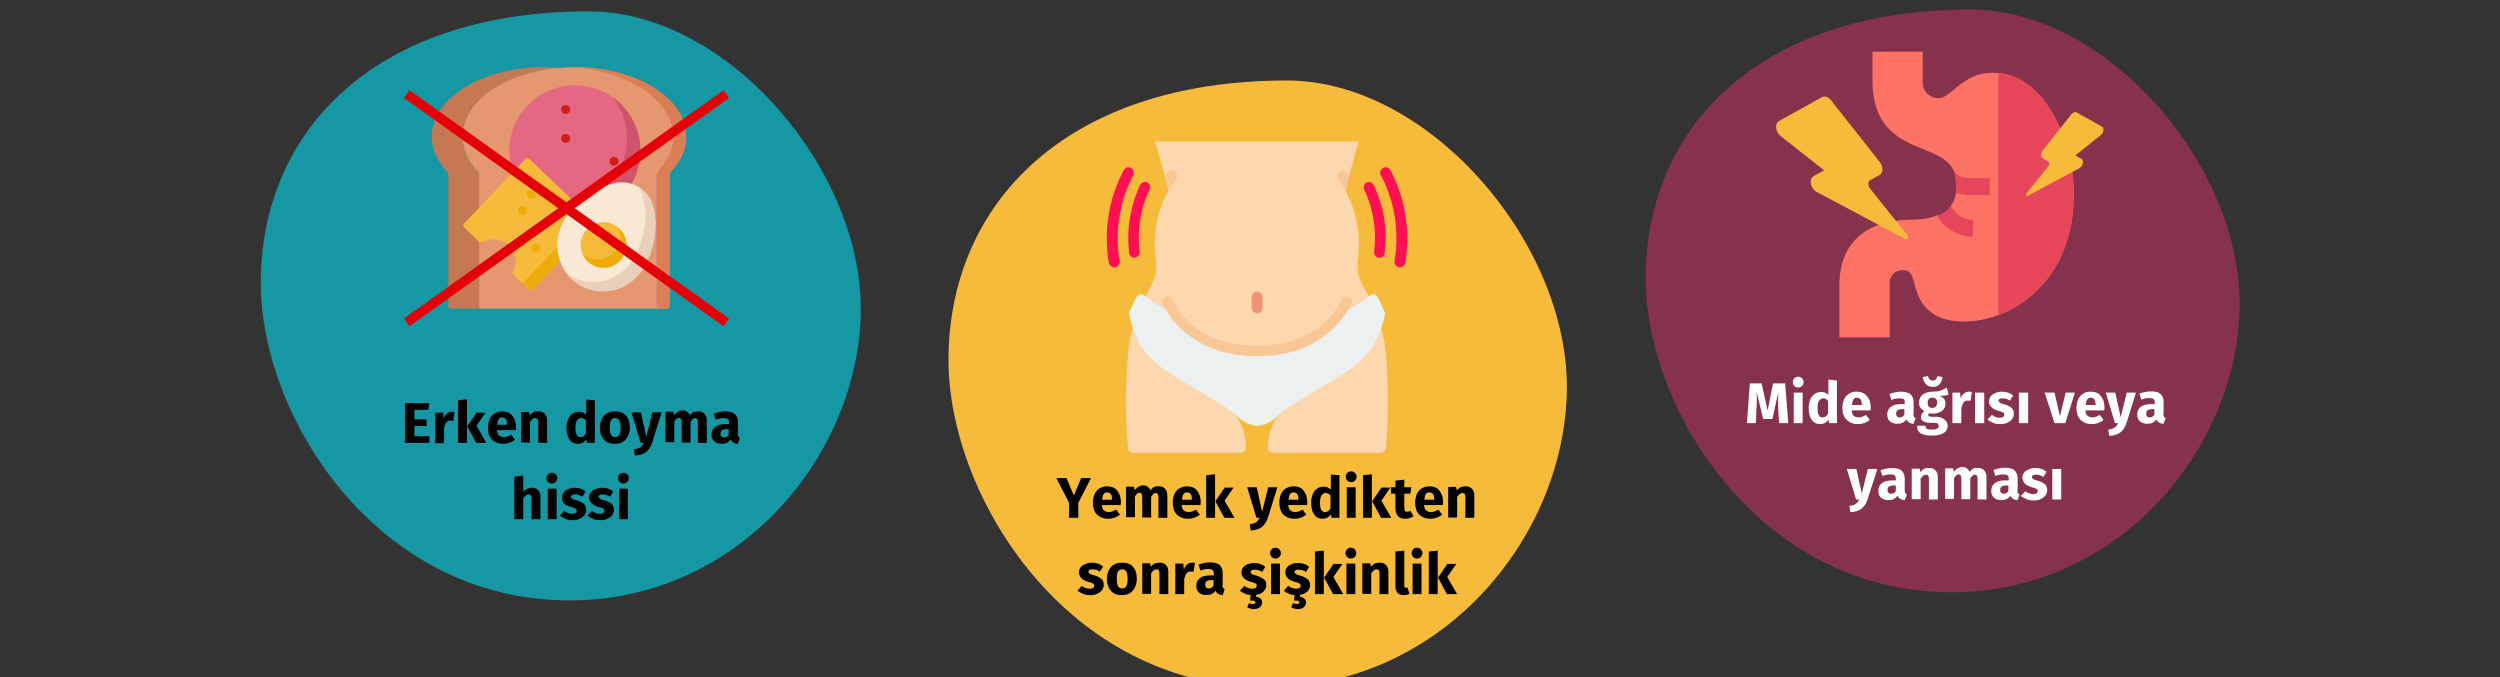 <?xml version="1.0" encoding="UTF-8"?>
<svg xmlns="http://www.w3.org/2000/svg" xmlns:xlink="http://www.w3.org/1999/xlink" version="1.1" id="Ebene_1" x="0px" y="0px" viewBox="0 0 786 213" style="enable-background:new 0 0 786 213;" xml:space="preserve">
<rect x="0" y="0" width="786" height="213" fill="#333333" stroke="none"/>
<style type="text/css">
	.st0{fill:#87324C;}
	.st1{fill:#FF7366;}
	.st2{fill:#E6455A;}
	.st3{fill:#F7BB3C;}
	.st4{fill:#FFFFFF;}
	.st5{fill:#1598A4;}
	.st6{fill:#C57852;}
	.st7{fill:#E59770;}
	.st8{fill:#DB7E56;}
	.st9{fill:#E46881;}
	.st10{fill:#CE536C;}
	.st11{fill:#D31A1A;}
	.st12{fill:#EFAD0A;}
	.st13{fill:#F9E8D4;}
	.st14{fill:#E8D0BA;}
	.st15{fill:none;stroke:#E50008;stroke-width:3;stroke-linecap:square;}
	.st16{fill:#FDD7AD;}
	.st17{fill:#ECF0F1;}
	.st18{fill:#F9C795;}
	.st19{fill:#F09372;}
	.st20{fill:#FF1053;}
</style>
<g transform="translate(435.49, 0)">
	<path id="Oval-Copy-4-2" class="st0" d="M178.1,186.2c52,0,89.1-44,90.5-88.4c1.5-44.5-41-94.8-84.5-94.8   c-66.8,0-102.2,37.3-102.2,84.5C81.9,128.6,117.6,186.2,178.1,186.2z"></path>
	<g id="stomach" transform="translate(40.115, 13.36)">
		<path id="Path_00000164478094763030608780000017153979792478343053_" class="st1" d="M152.6,9.6c-6.1-0.5-9.6,1.6-13.9,5.2    c-2,1.7-3.3,2.7-4.9,2.7c-2.4,0-4.9-1.8-4.9-4.8V2.9h-15.8v9c0,15.2,8.9,18.8,16.1,21.7c4.5,1.8,8.1,3.3,9.6,7.1l4.5,4.5l-3.9,1.9    c-0.2,1.6-0.7,3-1.6,4.1l-0.1,5.2l-4.1-2.1c-2.6,1.1-5.6,1.4-7.8,1.4c0,0,0,0,0,0c-7.8,0-13.8,2-17.8,6c-3.5,3.5-5.3,8.5-5.3,14.4    v16.6h15.8V75.5c0-1.9,1.5-3.9,3.9-3.9c2.6,0,3.1,0.9,4.1,5c0.4,0.5,1.6,13.3,19.6,10.8c2.2-0.3,4.4-0.9,6.6-1.7    c12.4-4.6,23.7-17.2,23.7-37.8C176.3,29.9,166.9,10.7,152.6,9.6z"></path>
		<g id="Group_00000064314864046501275820000003842408216994842541_" transform="translate(51.584, 6.635)">
			<path id="Path_00000101069093795964194340000004801868779706467717_" class="st2" d="M124.8,41.3c0-18-9.5-37.2-23.7-38.4v76.1     C113.4,74.5,124.8,61.9,124.8,41.3z"></path>
			<path id="Path_00000123414202117059857960000003476667327784545943_" class="st2" d="M98.4,41.3V36h-6.8c-1.6,0-3.2-0.7-4.5-1.8     c0.5,1.2,0.7,2.7,0.7,4.5c0,0.7-0.1,1.2-0.2,1.8c1.3,0.5,2.6,0.8,3.9,0.8L98.4,41.3L98.4,41.3z"></path>
			<path id="Path_00000018918438730825268150000016724643176980774319_" class="st2" d="M93,54.5l0.2-5.3c-2.3-0.1-4.4-1.1-5.9-2.8     c-0.5-0.5-0.9-1.1-1.2-1.7c-1.3,1.8-2.5,2.5-4.2,3.2c0.4,0.7,0.9,1.4,1.5,2.1C85.8,52.7,89.3,54.3,93,54.5L93,54.5z"></path>
		</g>
		<path id="Path_00000082348721668583137700000000332327620588458639_" class="st3" d="M123.4,61.8L95.6,47c-2-1-2.6-4.1-1-5    l3.3-1.8L84.2,29.4c-1.6-1.3-1.9-3.9-0.5-4.7l13.5-7.5c0.9-0.5,2-0.1,2.9,1l15.3,19.4c1.1,1.4,1.1,3.4-0.1,4.1l-2.9,1.6    c-0.8,0.4-0.8,1.8,0,2.7L124,60.5C124.6,61.3,124.1,62.2,123.4,61.8z"></path>
		<path id="Path-Copy-4" class="st3" d="M161.9,48.2l16.3-8.7c1.1-0.6,1.5-2.4,0.6-2.9l-1.9-1.1l8-6.4c1-0.8,1.1-2.3,0.3-2.7    l-7.9-4.4c-0.5-0.3-1.2,0-1.7,0.6l-9,11.4c-0.7,0.8-0.6,2,0,2.4l1.7,1c0.5,0.3,0.5,1,0,1.6l-6.8,8.5    C161.2,47.8,161.5,48.4,161.9,48.2z"></path>
	</g>
</g>
<g id="Mide-ağrısı-veya-yan" transform="translate(549.246, 118.24)">
	<path id="M" class="st4" d="M13,14.8h-2.9L9.8,9.9C9.8,8.7,9.8,7.7,9.8,6.8c0-0.7,0-1.4,0.1-2l-1.9,8.7H5.1L3,4.8   c0.1,1,0.1,2,0.1,3c0,0.7,0,1.4-0.1,2.2l-0.2,4.8H0L0.9,2.3h3.7l1.9,8.5l1.7-8.5H12L13,14.8z"></path>
	<path id="i" class="st4" d="M17.5,5.2v9.6h-2.8V5.2H17.5z M16.1,0.2c0.5,0,0.9,0.2,1.2,0.5c0.3,0.3,0.5,0.7,0.5,1.2   s-0.2,0.9-0.5,1.2c-0.3,0.3-0.7,0.5-1.2,0.5c-0.5,0-0.9-0.2-1.2-0.5s-0.5-0.7-0.5-1.2s0.2-0.9,0.5-1.2S15.6,0.2,16.1,0.2z"></path>
	<path id="d" class="st4" d="M28.3,1.4v13.4h-2.5l-0.1-1.1c-0.7,0.9-1.6,1.4-2.7,1.4c-1.2,0-2.1-0.5-2.7-1.4s-0.9-2.2-0.9-3.7   c0-1,0.2-1.8,0.5-2.6c0.3-0.8,0.8-1.4,1.4-1.8c0.6-0.4,1.3-0.6,2-0.6c0.9,0,1.7,0.3,2.3,0.9V1.1L28.3,1.4z M23.8,13   c0.7,0,1.2-0.4,1.7-1.1V7.8c-0.2-0.3-0.5-0.5-0.7-0.6C24.5,7,24.3,7,24,7c-0.5,0-0.9,0.2-1.3,0.7S22.2,9,22.2,10   c0,1.1,0.1,1.9,0.4,2.3C22.9,12.8,23.3,13,23.8,13z"></path>
	<path id="e" class="st4" d="M38.9,9.8c0,0.4,0,0.7-0.1,1h-5.9c0.1,0.8,0.3,1.4,0.7,1.7c0.4,0.3,0.9,0.5,1.5,0.5   c0.4,0,0.8-0.1,1.1-0.2c0.4-0.1,0.8-0.4,1.2-0.6l1.2,1.6c-1.1,0.9-2.4,1.3-3.7,1.3c-1.5,0-2.7-0.5-3.6-1.4C30.4,12.8,30,11.6,30,10   c0-1,0.2-1.8,0.5-2.6s0.9-1.4,1.5-1.8c0.7-0.5,1.5-0.7,2.4-0.7c1.4,0,2.5,0.4,3.2,1.3C38.5,7.1,38.9,8.3,38.9,9.8z M36.1,9   c0-1.5-0.5-2.2-1.5-2.2c-0.5,0-0.9,0.2-1.1,0.5c-0.3,0.4-0.4,1-0.5,1.8h3.2V9z"></path>
	<path id="a" class="st4" d="M52.3,12c0,0.4,0.1,0.6,0.2,0.8c0.1,0.2,0.3,0.3,0.5,0.4L52.4,15c-0.6,0-1.1-0.2-1.4-0.4   s-0.7-0.5-0.9-1c-0.6,1-1.6,1.4-2.9,1.4c-0.9,0-1.7-0.3-2.3-0.8s-0.8-1.3-0.8-2.2c0-1,0.4-1.8,1.2-2.4c0.8-0.6,1.9-0.8,3.3-0.8h1   V8.4c0-0.6-0.1-1-0.4-1.2C49,7.1,48.5,7,47.9,7c-0.3,0-0.7,0-1.1,0.1c-0.4,0.1-0.9,0.2-1.4,0.4l-0.6-1.9c0.6-0.2,1.2-0.4,1.8-0.5   c0.6-0.1,1.2-0.2,1.8-0.2c1.4,0,2.4,0.3,3,0.8c0.6,0.6,1,1.4,1,2.5V12z M48,13c0.6,0,1.2-0.3,1.5-0.9v-1.7h-0.7   c-0.6,0-1.1,0.1-1.4,0.3s-0.5,0.6-0.5,1.1c0,0.4,0.1,0.7,0.3,0.9C47.4,12.9,47.7,13,48,13z"></path>
	<path id="ğ" class="st4" d="M63.4,5.8c-0.6,0.3-1.5,0.4-2.8,0.4c0.6,0.3,1.1,0.6,1.4,1c0.3,0.4,0.4,0.9,0.4,1.5s-0.2,1.2-0.5,1.6   c-0.3,0.5-0.8,0.9-1.4,1.1c-0.6,0.3-1.3,0.4-2.1,0.4c-0.4,0-0.8,0-1.1-0.1c-0.1,0-0.2,0.1-0.2,0.2C57.1,12,57,12.1,57,12.2   c0,0.2,0.1,0.3,0.2,0.4s0.4,0.2,0.8,0.2h1.4c0.7,0,1.4,0.1,1.9,0.4c0.6,0.2,1,0.6,1.3,1s0.5,0.9,0.5,1.4c0,1-0.4,1.8-1.3,2.3   c-0.9,0.6-2.1,0.8-3.7,0.8c-1.2,0-2.1-0.1-2.8-0.4c-0.7-0.2-1.1-0.6-1.4-1c-0.3-0.4-0.4-1-0.4-1.7h2.6c0,0.3,0.1,0.5,0.2,0.7   c0.1,0.2,0.3,0.3,0.6,0.4s0.7,0.1,1.3,0.1c0.8,0,1.3-0.1,1.6-0.3s0.5-0.5,0.5-0.8c0-0.3-0.1-0.5-0.3-0.7c-0.2-0.2-0.6-0.3-1-0.3   h-1.4c-1,0-1.7-0.2-2.2-0.5s-0.7-0.8-0.7-1.4c0-0.3,0.1-0.7,0.3-1c0.2-0.3,0.5-0.6,0.8-0.8c-0.6-0.3-1-0.7-1.3-1.1s-0.4-1-0.4-1.6   c0-1.1,0.4-1.9,1.2-2.5c0.8-0.6,1.8-0.9,3-0.9c1,0,1.8-0.1,2.4-0.3c0.7-0.2,1.4-0.5,2.1-1L63.4,5.8z M58.3,6.8   c-0.4,0-0.8,0.1-1.1,0.4c-0.3,0.3-0.4,0.7-0.4,1.2c0,0.5,0.1,0.9,0.4,1.2c0.3,0.3,0.6,0.4,1.1,0.4c0.5,0,0.8-0.1,1.1-0.4   c0.2-0.3,0.4-0.7,0.4-1.2C59.8,7.3,59.3,6.8,58.3,6.8z M58.4,3.4c-0.9,0-1.6-0.3-2.2-0.9c-0.5-0.6-0.8-1.3-0.9-2.2L56.9,0   c0.2,0.9,0.7,1.4,1.5,1.4c0.8,0,1.3-0.5,1.5-1.4l1.6,0.3c-0.1,0.9-0.4,1.6-0.9,2.2C60.1,3.1,59.4,3.4,58.4,3.4z"></path>
	<path id="r" class="st4" d="M69.7,4.9c0.3,0,0.7,0,1,0.1l-0.4,2.8c-0.4-0.1-0.6-0.1-0.9-0.1c-0.6,0-1,0.2-1.3,0.6   c-0.3,0.4-0.5,1-0.7,1.8v4.7h-2.8V5.2H67l0.2,1.9c0.2-0.7,0.5-1.2,1-1.6C68.7,5.1,69.2,4.9,69.7,4.9z"></path>
	<polygon id="ı" class="st4" points="74.6,5.2 74.6,14.8 71.7,14.8 71.7,5.2  "></polygon>
	<path id="s" class="st4" d="M80.2,4.9c0.7,0,1.3,0.1,1.9,0.3c0.6,0.2,1.1,0.5,1.6,0.9l-1,1.6c-0.8-0.5-1.6-0.7-2.4-0.7   c-0.4,0-0.7,0.1-0.9,0.2s-0.3,0.3-0.3,0.5c0,0.2,0,0.3,0.1,0.4c0.1,0.1,0.3,0.2,0.5,0.4c0.3,0.1,0.7,0.3,1.3,0.4   c1,0.3,1.7,0.7,2.2,1.1c0.5,0.5,0.7,1.1,0.7,1.9c0,0.6-0.2,1.2-0.6,1.7s-0.9,0.8-1.5,1.1s-1.4,0.4-2.2,0.4c-0.8,0-1.6-0.1-2.2-0.4   s-1.3-0.6-1.8-1l1.4-1.5c0.8,0.6,1.6,0.9,2.5,0.9c0.4,0,0.8-0.1,1-0.2c0.2-0.2,0.4-0.4,0.4-0.7c0-0.2,0-0.4-0.1-0.5   s-0.3-0.3-0.6-0.4c-0.3-0.1-0.7-0.3-1.3-0.4c-0.9-0.3-1.7-0.7-2.1-1.2c-0.5-0.5-0.7-1.1-0.7-1.8c0-0.6,0.2-1,0.5-1.5   c0.3-0.4,0.8-0.8,1.4-1C78.7,5,79.4,4.9,80.2,4.9z"></path>
	<polygon id="ı_00000115485917500145621640000007122719727113589669_" class="st4" points="88.4,5.2 88.4,14.8 85.5,14.8 85.5,5.2     "></polygon>
	<polygon id="v" class="st4" points="103.1,5.2 100.1,14.8 96.7,14.8 93.6,5.2 96.7,5.2 98.4,12.6 100.2,5.2  "></polygon>
	<path id="e_00000171686079939961902300000004775284229590097083_" class="st4" d="M112.4,9.8c0,0.4,0,0.7-0.1,1h-5.9   c0.1,0.8,0.3,1.4,0.7,1.7c0.4,0.3,0.9,0.5,1.5,0.5c0.4,0,0.8-0.1,1.1-0.2c0.4-0.1,0.8-0.4,1.2-0.6l1.2,1.6   c-1.1,0.9-2.4,1.3-3.7,1.3c-1.5,0-2.7-0.5-3.6-1.4c-0.8-0.9-1.2-2.1-1.2-3.7c0-1,0.2-1.8,0.5-2.6c0.3-0.8,0.9-1.4,1.5-1.8   c0.7-0.5,1.5-0.7,2.4-0.7c1.4,0,2.5,0.4,3.2,1.3C112,7.1,112.4,8.3,112.4,9.8z M109.6,9c0-1.5-0.5-2.2-1.5-2.2   c-0.5,0-0.9,0.2-1.1,0.5c-0.3,0.4-0.4,1-0.5,1.8h3.2V9z"></path>
	<path id="y" class="st4" d="M119.3,14.8c-0.4,1.2-1,2.2-1.9,2.9c-0.9,0.7-2,1-3.5,1.1l-0.3-2c0.9-0.1,1.6-0.3,2-0.6   c0.4-0.3,0.8-0.8,1.1-1.4h-1l-2.9-9.6h3l1.7,7.7l1.9-7.7h2.9L119.3,14.8z"></path>
	<path id="a_00000176724694292352486780000001697171019914143895_" class="st4" d="M130.9,12c0,0.4,0.1,0.6,0.2,0.8   c0.1,0.2,0.3,0.3,0.5,0.4L131,15c-0.6,0-1.1-0.2-1.4-0.4c-0.4-0.2-0.7-0.5-0.9-1c-0.6,1-1.6,1.4-2.9,1.4c-0.9,0-1.7-0.3-2.3-0.8   c-0.6-0.6-0.8-1.3-0.8-2.2c0-1,0.4-1.8,1.2-2.4c0.8-0.6,1.9-0.8,3.3-0.8h1V8.4c0-0.6-0.1-1-0.4-1.2c-0.2-0.2-0.7-0.3-1.3-0.3   c-0.3,0-0.7,0-1.1,0.1c-0.4,0.1-0.9,0.2-1.4,0.4l-0.6-1.9c0.6-0.2,1.2-0.4,1.8-0.5c0.6-0.1,1.2-0.2,1.8-0.2c1.4,0,2.4,0.3,3,0.8   s1,1.4,1,2.5V12z M126.6,13c0.6,0,1.2-0.3,1.5-0.9v-1.7h-0.7c-0.6,0-1.1,0.1-1.4,0.3s-0.5,0.6-0.5,1.1c0,0.4,0.1,0.7,0.3,0.9   C126,12.9,126.3,13,126.6,13z"></path>
	<path id="y_00000062913058569934692280000017353300082513936513_" class="st4" d="M37.9,38.8c-0.4,1.2-1,2.2-1.9,2.9   c-0.9,0.7-2,1-3.5,1.1l-0.3-2c0.9-0.1,1.6-0.3,2-0.6s0.8-0.8,1.1-1.4h-1l-2.9-9.6h3l1.7,7.7l1.9-7.7H41L37.9,38.8z"></path>
	<path id="a_00000117676688121912186920000007203852342455835823_" class="st4" d="M49.6,36c0,0.4,0.1,0.6,0.2,0.8   c0.1,0.2,0.3,0.3,0.5,0.4L49.6,39c-0.6,0-1.1-0.2-1.4-0.4c-0.4-0.2-0.7-0.5-0.9-1c-0.6,1-1.6,1.4-2.9,1.4c-0.9,0-1.7-0.3-2.3-0.8   c-0.6-0.6-0.8-1.3-0.8-2.2c0-1,0.4-1.8,1.2-2.4c0.8-0.6,1.9-0.8,3.3-0.8h1v-0.4c0-0.6-0.1-1-0.4-1.2c-0.2-0.2-0.7-0.3-1.3-0.3   c-0.3,0-0.7,0-1.1,0.1s-0.9,0.2-1.4,0.4L42,29.6c0.6-0.2,1.2-0.4,1.8-0.5c0.6-0.1,1.2-0.2,1.8-0.2c1.4,0,2.4,0.3,3,0.8   c0.6,0.6,1,1.4,1,2.5V36z M45.3,37c0.6,0,1.2-0.3,1.5-0.9v-1.7h-0.7c-0.6,0-1.1,0.1-1.4,0.3s-0.5,0.6-0.5,1.1   c0,0.4,0.1,0.7,0.3,0.9C44.7,36.9,44.9,37,45.3,37z"></path>
	<path id="n" class="st4" d="M57.4,28.9c0.8,0,1.5,0.3,1.9,0.8c0.5,0.5,0.7,1.2,0.7,2.1v7h-2.8v-6.5c0-0.5-0.1-0.8-0.2-1   c-0.1-0.2-0.4-0.3-0.7-0.3c-0.6,0-1.1,0.4-1.7,1.2v6.5h-2.8v-9.6h2.5l0.2,1.1c0.4-0.5,0.8-0.8,1.3-1.1S56.9,28.9,57.4,28.9z"></path>
	<path id="m" class="st4" d="M72.8,28.9c0.8,0,1.4,0.3,1.8,0.8c0.5,0.5,0.7,1.2,0.7,2.1v7h-2.8v-6.5c0-0.9-0.3-1.3-0.8-1.3   c-0.3,0-0.6,0.1-0.8,0.3c-0.2,0.2-0.5,0.5-0.7,0.9v6.5h-2.8v-6.5c0-0.9-0.3-1.3-0.8-1.3c-0.3,0-0.5,0.1-0.8,0.3   c-0.2,0.2-0.5,0.5-0.7,0.9v6.5h-2.8v-9.6h2.5l0.2,1.1c0.4-0.5,0.8-0.8,1.2-1.1c0.4-0.2,1-0.4,1.5-0.4c0.5,0,1,0.1,1.4,0.4   s0.7,0.6,0.9,1.1c0.4-0.5,0.8-0.9,1.3-1.1S72.2,28.9,72.8,28.9z"></path>
	<path id="a_00000074415454902638386880000011740797277030205341_" class="st4" d="M85,36c0,0.4,0.1,0.6,0.2,0.8   c0.1,0.2,0.3,0.3,0.5,0.4L85.1,39c-0.6,0-1.1-0.2-1.4-0.4s-0.7-0.5-0.9-1c-0.6,1-1.6,1.4-2.9,1.4c-0.9,0-1.7-0.3-2.3-0.8   c-0.6-0.6-0.8-1.3-0.8-2.2c0-1,0.4-1.8,1.2-2.4c0.8-0.6,1.9-0.8,3.3-0.8h1v-0.4c0-0.6-0.1-1-0.4-1.2c-0.2-0.2-0.7-0.3-1.3-0.3   c-0.3,0-0.7,0-1.1,0.1s-0.9,0.2-1.4,0.4l-0.6-1.9c0.6-0.2,1.2-0.4,1.8-0.5c0.6-0.1,1.2-0.2,1.8-0.2c1.4,0,2.4,0.3,3,0.8   c0.6,0.6,1,1.4,1,2.5V36z M80.7,37c0.6,0,1.2-0.3,1.5-0.9v-1.7h-0.7c-0.6,0-1.1,0.1-1.4,0.3s-0.5,0.6-0.5,1.1   c0,0.4,0.1,0.7,0.3,0.9S80.4,37,80.7,37z"></path>
	<path id="s_00000078757806976283231180000015142358432867960206_" class="st4" d="M90.7,28.9c0.7,0,1.3,0.1,1.9,0.3   s1.1,0.5,1.6,0.9l-1,1.6c-0.8-0.5-1.6-0.7-2.4-0.7c-0.4,0-0.7,0.1-0.9,0.2c-0.2,0.1-0.3,0.3-0.3,0.5c0,0.2,0,0.3,0.1,0.4   c0.1,0.1,0.3,0.2,0.5,0.4c0.3,0.1,0.7,0.3,1.3,0.4c1,0.3,1.7,0.7,2.2,1.1c0.5,0.5,0.7,1.1,0.7,1.9c0,0.6-0.2,1.2-0.6,1.7   c-0.4,0.5-0.9,0.8-1.5,1.1s-1.4,0.4-2.2,0.4c-0.8,0-1.6-0.1-2.2-0.4s-1.3-0.6-1.8-1l1.4-1.5c0.8,0.6,1.7,0.9,2.5,0.9   c0.4,0,0.8-0.1,1-0.2c0.2-0.2,0.4-0.4,0.4-0.7c0-0.2,0-0.4-0.1-0.5s-0.3-0.3-0.6-0.4c-0.3-0.1-0.7-0.3-1.3-0.4   c-0.9-0.3-1.7-0.7-2.1-1.2s-0.7-1.1-0.7-1.8c0-0.6,0.2-1,0.5-1.5s0.8-0.8,1.4-1C89.2,29,89.9,28.9,90.7,28.9z"></path>
	<polygon id="ı_00000035501021396550439330000017923434615443481526_" class="st4" points="98.8,29.2 98.8,38.8 96,38.8 96,29.2     "></polygon>
</g>
<g>
	<g transform="translate(223.4, 22.366)">
		<path id="Oval-Copy-4" class="st5" d="M-44.3,166.4c52.5,0,90-44.4,91.5-89.4c1.5-44.9-41.4-95.8-85.4-95.8    c-67.5,0-103.2,37.7-103.2,85.4C-141.5,108.1-105.5,166.4-44.3,166.4z"></path>
		<g id="bread" transform="translate(53.842, 17.567)">
			<path id="Path" class="st6" d="M-101.9-18.6L-101.9-18.6C-118.8-17-131.8-7.9-131.8,3c0,4,1.7,7.8,4.8,11     c0.3,0.3,0.4,0.7,0.4,1.1v42h-8.9c-0.4,0-0.8-0.4-0.8-0.8V15.1c0-0.4-0.2-0.8-0.4-1.1c-3-3.2-4.8-7-4.8-11     c0-12,15.7-21.8,35.2-21.8C-104.9-18.8-103.4-18.8-101.9-18.6z"></path>
			<path id="Path_00000145778367314555500670000006284117760177106829_" class="st7" d="M-61.5,3c0-12-15.7-21.8-35.2-21.8     S-131.8-9.1-131.8,3c0,4,1.7,7.7,4.8,11c0.3,0.3,0.4,0.7,0.4,1.1v42h59.1c0.4,0,0.8-0.4,0.8-0.8V15.1c0-0.4,0.2-0.8,0.4-1.1     C-63.2,10.7-61.5,7-61.5,3z"></path>
			<path id="Path_00000072241462020313255350000012929939204080589725_" class="st8" d="M-61.5,3c0,4-1.7,7.7-4.8,11     c-0.3,0.3-0.4,0.7-0.4,1.1v41.2c0,0.4-0.4,0.8-0.8,0.8h-3.3v-42c0-0.4,0.2-0.8,0.4-1.1c3-3.2,4.8-7,4.8-11     c0-11.6-14.6-21.1-33.1-21.8c0.7,0,1.4,0,2.1,0C-77.2-18.8-61.5-9.1-61.5,3z"></path>
			<circle id="Oval" class="st9" cx="-96.5" cy="7.5" r="20.6"></circle>
			<g id="Group" transform="translate(29.109, 9.365)">
				<path id="Path_00000178192276967505176800000017785052528885428156_" class="st10" d="M-105-1.9c0,11.4-9.2,20.6-20.6,20.6      c-6.4,0-12.1-2.9-15.9-7.5c3.3,2.3,7.3,3.6,11.7,3.6c11.4,0,20.6-9.2,20.6-20.6c0-5-1.8-9.5-4.7-13.1      C-108.6-15.1-105-8.9-105-1.9z"></path>
				<circle id="Oval_00000022529187213955459220000015958264351283582109_" class="st11" cx="-128.5" cy="-5.8" r="1.4"></circle>
				<circle id="Oval_00000057831877346882279350000004912517112428210309_" class="st11" cx="-128.5" cy="-14.9" r="1.4"></circle>
				<circle id="Oval_00000176008308223662792170000015853684220757077160_" class="st11" cx="-113.3" cy="1.4" r="1.4"></circle>
			</g>
			<path id="Path_00000121262504807411824100000010506230564677831051_" class="st3" d="M-90.3,30.6l-19.5,20.5     c-0.3,0.3-0.8,0.3-1.1,0l-4.8-4.6c-0.3-0.2-0.3-0.6-0.2-1c0.5-1,0.8-2.1,0.8-3.3c-0.1-3.8-3.2-6.9-7-6.9c-1.3,0-2.4,0.4-3.5,0.9     c-0.3,0.2-0.7,0.1-1-0.1l-4.8-4.6c-0.3-0.3-0.3-0.8,0-1.1L-112,10c0.3-0.3,0.8-0.3,1.1,0l20.5,19.5C-90,29.7-90,30.3-90.3,30.6z"></path>
			<g id="Group_00000173138740768919229780000014130265543062205312_" transform="translate(27.084, 38.48)">
				<path id="Path_00000008836892673528627150000018163108549343387790_" class="st12" d="M-117.3-7.9l-19.5,20.5      c-0.3,0.3-0.8,0.3-1.1,0l-2.1-2l20.4-21.5c0.1-0.1,0.1-0.2,0.2-0.3l2.2,2.1C-117.1-8.7-117-8.2-117.3-7.9z"></path>
				<circle id="Oval_00000111172014834500030220000006079418889835794831_" class="st12" cx="-137.3" cy="-17.4" r="1.4"></circle>
				<circle id="Oval_00000038376690197556676890000005604742372772504480_" class="st12" cx="-135.9" cy="-0.4" r="1.4"></circle>
				<circle id="Oval_00000085956027393407616800000001340759168363486126_" class="st12" cx="-140.1" cy="-12.3" r="1.4"></circle>
			</g>
			<path id="Path_00000049188116972299595500000014246695276596246950_" class="st13" d="M-73.5,41.6c2.9-7.1,2.7-12.8,1.5-16.8     c-1.4-5.1-6.6-8.3-11.8-7.2c-4.1,0.9-9.3,3.3-14.2,9.1c0,0-7.4,7.9-2.2,17.6c2.4,4.4,7,7.2,12,7.3     C-77.1,51.8-73.5,41.6-73.5,41.6z"></path>
			<path id="Path_00000139269807755673309580000008702362448498439556_" class="st14" d="M-73.5,41.6c0,0-3.6,10.2-14.6,10.1     c-4.2-0.1-8.2-2.1-10.7-5.4c2.2,1.5,4.8,2.4,7.6,2.4c11,0.2,14.6-10.1,14.6-10.1c2.9-7.1,2.7-12.8,1.5-16.8     c-0.3-1.1-0.8-2.1-1.4-3c2.2,1.3,3.8,3.4,4.6,6C-70.8,28.8-70.5,34.5-73.5,41.6z"></path>
			<circle id="Oval_00000083777911913858996330000008272657678607750810_" class="st3" cx="-87.5" cy="37.1" r="7.2"></circle>
			<path id="Path_00000127040793390152840510000014794324391431848581_" class="st12" d="M-81.4,40.8c-2,3.4-6.4,4.4-9.8,2.4     c-1.3-0.8-2.3-2-2.9-3.3c0.3,0.3,0.6,0.5,1,0.7c3.4,2,7.8,1,9.8-2.4c1.2-2.1,1.3-4.5,0.5-6.5C-80.2,33.9-79.5,37.7-81.4,40.8z"></path>
		</g>
		<line id="Line-2" class="st15" x1="-94.3" y1="8.1" x2="3.7" y2="78.1"></line>
		<line id="Line-2-Copy" class="st15" x1="3.7" y1="8.1" x2="-94.3" y2="78.1"></line>
	</g>
	<g id="Erken-doyma-hissi" transform="translate(350.71, 147.338)">
		<polygon id="E" points="-215.7,-20.6 -216.1,-18.5 -220.4,-18.5 -220.4,-15.5 -216.6,-15.5 -216.6,-13.4 -220.4,-13.4     -220.4,-10.2 -215.7,-10.2 -215.7,-8.1 -223.4,-8.1 -223.4,-20.6   "></polygon>
		<path id="r_00000014616878724959433100000010199588391673047973_" d="M-208.8-17.9c0.3,0,0.7,0,1,0.1l-0.4,2.8    c-0.4-0.1-0.6-0.1-0.9-0.1c-0.6,0-1,0.2-1.3,0.6c-0.3,0.4-0.5,1-0.7,1.8v4.7h-2.8v-9.6h2.5l0.2,1.9c0.2-0.7,0.5-1.2,1-1.6    C-209.8-17.7-209.4-17.9-208.8-17.9z"></path>
		<path id="k" d="M-203.9-21.8v13.7h-2.8v-13.4L-203.9-21.8z M-198-17.7l-2.9,4.2l3.1,5.4h-3.2l-2.8-5.2l2.9-4.3H-198z"></path>
		<path id="e_00000048493301788828072020000014020831656332676225_" d="M-188.5-13.1c0,0.4,0,0.7-0.1,1h-5.9    c0.1,0.8,0.3,1.4,0.7,1.7c0.4,0.3,0.9,0.5,1.5,0.5c0.4,0,0.8-0.1,1.1-0.2c0.4-0.1,0.8-0.4,1.2-0.6l1.2,1.6    c-1.1,0.9-2.4,1.3-3.7,1.3c-1.5,0-2.7-0.5-3.6-1.4c-0.8-0.9-1.2-2.1-1.2-3.7c0-1,0.2-1.8,0.5-2.6c0.3-0.8,0.9-1.4,1.5-1.8    c0.7-0.4,1.5-0.7,2.4-0.7c1.4,0,2.5,0.4,3.2,1.3C-188.9-15.8-188.5-14.6-188.5-13.1z M-191.3-13.9c0-1.5-0.5-2.2-1.5-2.2    c-0.5,0-0.9,0.2-1.1,0.5c-0.3,0.4-0.4,1-0.5,1.8h3.2V-13.9z"></path>
		<path id="n_00000013883733239713694680000009196540431872350855_" d="M-181.3-18c0.8,0,1.5,0.3,1.9,0.8s0.7,1.2,0.7,2.1v7h-2.8    v-6.5c0-0.5-0.1-0.8-0.2-1s-0.4-0.3-0.7-0.3c-0.6,0-1.1,0.4-1.7,1.2v6.5h-2.8v-9.6h2.5l0.2,1.1c0.4-0.5,0.8-0.8,1.3-1.1    S-181.9-18-181.3-18z"></path>
		<path id="d_00000173840836142200878870000000690452076144322743_" d="M-163.7-21.5v13.4h-2.5l-0.1-1.1c-0.7,0.9-1.6,1.4-2.7,1.4    c-1.2,0-2.1-0.5-2.7-1.4c-0.6-0.9-0.9-2.2-0.9-3.7c0-1,0.2-1.8,0.5-2.6s0.8-1.4,1.4-1.8c0.6-0.4,1.3-0.6,2-0.6    c0.9,0,1.7,0.3,2.3,0.9v-4.7L-163.7-21.5z M-168.2-9.9c0.7,0,1.2-0.4,1.7-1.1v-4.1c-0.2-0.3-0.5-0.5-0.7-0.6    c-0.2-0.1-0.5-0.2-0.8-0.2c-0.5,0-0.9,0.2-1.3,0.7c-0.3,0.5-0.5,1.2-0.5,2.3c0,1.1,0.1,1.9,0.4,2.3    C-169.1-10.1-168.7-9.9-168.2-9.9z"></path>
		<path id="o" d="M-157.3-18c1.5,0,2.6,0.4,3.4,1.3c0.8,0.9,1.2,2.1,1.2,3.8c0,1-0.2,1.9-0.6,2.7c-0.4,0.8-0.9,1.4-1.6,1.8    s-1.5,0.6-2.5,0.6c-1.5,0-2.6-0.4-3.4-1.3s-1.3-2.1-1.3-3.8c0-1,0.2-1.9,0.6-2.7c0.4-0.8,0.9-1.4,1.6-1.8    C-159.1-17.8-158.3-18-157.3-18z M-157.3-15.9c-0.6,0-1,0.2-1.3,0.7c-0.3,0.5-0.4,1.2-0.4,2.3c0,1,0.1,1.8,0.4,2.3    c0.3,0.5,0.7,0.7,1.3,0.7c0.6,0,1-0.2,1.3-0.7c0.3-0.5,0.4-1.2,0.4-2.3c0-1-0.1-1.8-0.4-2.3C-156.3-15.6-156.7-15.9-157.3-15.9z"></path>
		<path id="y_00000057107697077178639920000007896344592051485572_" d="M-145.7-8.1c-0.4,1.2-1,2.2-1.9,2.9c-0.9,0.7-2,1-3.5,1.1    l-0.3-2c0.9-0.1,1.6-0.3,2-0.6c0.4-0.3,0.8-0.8,1.1-1.4h-1l-2.9-9.6h3l1.7,7.7l1.9-7.7h2.9L-145.7-8.1z"></path>
		<path id="m_00000132046114272926330410000018191259345433560753_" d="M-131-18c0.8,0,1.4,0.3,1.8,0.8c0.5,0.5,0.7,1.2,0.7,2.1v7    h-2.8v-6.5c0-0.9-0.3-1.3-0.8-1.3c-0.3,0-0.6,0.1-0.8,0.3c-0.2,0.2-0.4,0.5-0.7,0.9v6.5h-2.8v-6.5c0-0.9-0.3-1.3-0.8-1.3    c-0.3,0-0.5,0.1-0.8,0.3s-0.5,0.5-0.7,0.9v6.5h-2.8v-9.6h2.5l0.2,1.1c0.4-0.5,0.8-0.8,1.2-1.1s1-0.4,1.5-0.4c0.5,0,1,0.1,1.4,0.4    s0.7,0.6,0.9,1.1c0.4-0.5,0.8-0.9,1.3-1.1C-132.2-17.8-131.6-18-131-18z"></path>
		<path id="a_00000173851043463430004820000005170431135670679470_" d="M-118.8-10.9c0,0.4,0.1,0.6,0.2,0.8s0.3,0.3,0.5,0.4    l-0.6,1.9c-0.6,0-1.1-0.2-1.4-0.4s-0.7-0.5-0.9-1c-0.6,1-1.6,1.4-2.9,1.4c-0.9,0-1.7-0.3-2.3-0.8c-0.6-0.6-0.8-1.3-0.8-2.2    c0-1,0.4-1.8,1.2-2.4c0.8-0.6,1.9-0.8,3.3-0.8h1v-0.4c0-0.6-0.1-1-0.4-1.2c-0.2-0.2-0.7-0.3-1.3-0.3c-0.3,0-0.7,0-1.1,0.1    s-0.9,0.2-1.4,0.4l-0.6-1.9c0.6-0.2,1.2-0.4,1.8-0.5c0.6-0.1,1.2-0.2,1.8-0.2c1.4,0,2.4,0.3,3,0.8c0.6,0.6,1,1.4,1,2.5V-10.9z     M-123.1-9.8c0.6,0,1.2-0.3,1.5-0.9v-1.7h-0.7c-0.6,0-1.1,0.1-1.4,0.3c-0.3,0.2-0.5,0.6-0.5,1.1c0,0.4,0.1,0.7,0.3,0.9    C-123.7-9.9-123.5-9.8-123.1-9.8z"></path>
		<path id="h" d="M-183.4,6c0.8,0,1.5,0.3,1.9,0.8c0.5,0.5,0.7,1.2,0.7,2.1v7h-2.8V9.4c0-0.5-0.1-0.8-0.2-1    c-0.2-0.2-0.4-0.3-0.7-0.3c-0.6,0-1.1,0.4-1.7,1.2v6.6h-2.8V2.5l2.8-0.3v5.1c0.4-0.4,0.8-0.8,1.3-1S-183.9,6-183.4,6z"></path>
		<path id="i_00000064314042050380299260000011056203629137106060_" d="M-175.7,6.3v9.6h-2.8V6.3H-175.7z M-177.2,1.3    c0.5,0,0.9,0.2,1.2,0.5c0.3,0.3,0.5,0.7,0.5,1.2s-0.2,0.9-0.5,1.2c-0.3,0.3-0.7,0.5-1.2,0.5s-0.9-0.2-1.2-0.5    c-0.3-0.3-0.5-0.7-0.5-1.2s0.2-0.9,0.5-1.2C-178.1,1.5-177.7,1.3-177.2,1.3z"></path>
		<path id="s_00000150799554665403978320000010979127230639770241_" d="M-170.1,6c0.7,0,1.3,0.1,1.9,0.3c0.6,0.2,1.1,0.5,1.6,0.9    l-1,1.6c-0.8-0.5-1.6-0.7-2.4-0.7c-0.4,0-0.7,0.1-0.9,0.2s-0.3,0.3-0.3,0.5c0,0.2,0,0.3,0.1,0.4s0.3,0.2,0.5,0.4    c0.3,0.1,0.7,0.3,1.3,0.4c1,0.3,1.7,0.7,2.2,1.1c0.5,0.5,0.7,1.1,0.7,1.9c0,0.6-0.2,1.2-0.6,1.7c-0.4,0.5-0.9,0.8-1.5,1.1    c-0.6,0.3-1.4,0.4-2.2,0.4c-0.8,0-1.6-0.1-2.2-0.4c-0.7-0.3-1.3-0.6-1.8-1l1.4-1.5c0.8,0.6,1.6,0.9,2.5,0.9c0.4,0,0.8-0.1,1-0.2    c0.2-0.2,0.4-0.4,0.4-0.7c0-0.2,0-0.4-0.1-0.5c-0.1-0.1-0.3-0.3-0.6-0.4s-0.7-0.3-1.3-0.4c-0.9-0.3-1.7-0.7-2.1-1.2    S-174,9.7-174,9c0-0.6,0.2-1,0.5-1.5c0.3-0.4,0.8-0.8,1.4-1C-171.6,6.2-170.9,6-170.1,6z"></path>
		<path id="s_00000156565500631860347200000010080083018595777968_" d="M-161.4,6c0.7,0,1.3,0.1,1.9,0.3c0.6,0.2,1.1,0.5,1.6,0.9    l-1,1.6c-0.8-0.5-1.6-0.7-2.4-0.7c-0.4,0-0.7,0.1-0.9,0.2s-0.3,0.3-0.3,0.5c0,0.2,0,0.3,0.1,0.4s0.3,0.2,0.5,0.4    c0.3,0.1,0.7,0.3,1.3,0.4c1,0.3,1.7,0.7,2.2,1.1c0.5,0.5,0.7,1.1,0.7,1.9c0,0.6-0.2,1.2-0.6,1.7c-0.4,0.5-0.9,0.8-1.5,1.1    c-0.6,0.3-1.4,0.4-2.2,0.4c-0.8,0-1.6-0.1-2.2-0.4c-0.7-0.3-1.3-0.6-1.8-1l1.4-1.5c0.8,0.6,1.6,0.9,2.5,0.9c0.4,0,0.8-0.1,1-0.2    c0.2-0.2,0.4-0.4,0.4-0.7c0-0.2,0-0.4-0.1-0.5c-0.1-0.1-0.3-0.3-0.6-0.4s-0.7-0.3-1.3-0.4c-0.9-0.3-1.7-0.7-2.1-1.2    s-0.7-1.1-0.7-1.8c0-0.6,0.2-1,0.5-1.5c0.3-0.4,0.8-0.8,1.4-1C-162.9,6.2-162.2,6-161.4,6z"></path>
		<path id="i_00000137832879709558221280000015598236044086060204_" d="M-153.3,6.3v9.6h-2.8V6.3H-153.3z M-154.7,1.3    c0.5,0,0.9,0.2,1.2,0.5c0.3,0.3,0.5,0.7,0.5,1.2s-0.2,0.9-0.5,1.2c-0.3,0.3-0.7,0.5-1.2,0.5s-0.9-0.2-1.2-0.5    c-0.3-0.3-0.5-0.7-0.5-1.2s0.2-0.9,0.5-1.2C-155.6,1.5-155.2,1.3-154.7,1.3z"></path>
	</g>
</g>
<g>
	<g transform="translate(0, 0.608)">
		<path id="Oval-Copy-4-3" class="st3" d="M398.4,215.5c54.1,0,92.7-45.8,94.2-92.1s-42.7-98.7-88-98.7c-69.5,0-106.4,38.8-106.4,88    C298.3,155.5,335.4,215.5,398.4,215.5z"></path>
		<g id="stomach6" transform="translate(49.727, 19.19)">
			<path id="Shape" class="st16" d="M382.2,76.3c0,0-12,20.2-36.7,20.3C320.9,96.7,308.4,77,308.4,77c1.3-2.4,2.8-5,4.1-7.7     c1.2-2.4,1.6-5,1.2-7.6c-1.1-7.4,0.3-14.9,3.9-21.5c0,0,0,0,0,0c-0.3-1.5-0.7-3-1.1-4.5c-1.4-5.5-3-10.8-3.1-11h64.1     c-0.1,0.2-1.7,5.5-3.1,11c-0.4,1.5-0.8,3.1-1.1,4.5v0c3.6,6.6,4.9,14.1,3.9,21.5c-0.4,2.6,0,5.3,1.2,7.6     C379.7,71.8,381,74.1,382.2,76.3z"></path>
			<path id="Shape_00000003072299718359495100000005744475966890818701_" class="st16" d="M334.7,105.6c6.1,6.9,7.2,10.4,7.3,15.3     c0,0.5-0.1,0.9-0.5,1.2c-0.3,0.3-0.8,0.5-1.2,0.5h-33.7c-0.9,0-1.6-0.7-1.7-1.6c-0.9-10.2-0.8-20.4,0.1-30.6     c0.3-3.3,1.1-6.5,2.2-9.7L334.7,105.6z"></path>
			<path id="Shape_00000160182940106166851960000002207826319247478460_" class="st16" d="M383.1,79.2c1.5,3.6,2.4,7.4,2.8,11.2     c0.9,10.2,1,20.4,0.1,30.6c-0.1,0.9-0.8,1.6-1.7,1.6h-33.7c-0.5,0-0.9-0.2-1.2-0.5c-0.3-0.3-0.5-0.8-0.5-1.2     c0.2-4.7,1.2-8.1,6.7-14.6L383.1,79.2z"></path>
			<path id="Shape_00000141436306425698037920000016199351709328946048_" class="st17" d="M320,79.2c-3.5-1.7-6.9-3.7-10-6.1     c-0.4-0.3-0.9-0.4-1.4-0.3c-0.5,0.1-0.9,0.4-1.1,0.9c-2.2,4.7-2.4,4.7-2.2,5.5c0.3,1.4,0.7,2.8,1.2,4.2c2,5.2,3.4,8.1,8.7,12.1     c6.7,5.1,20.2,11.8,23.6,15.2c1.8,1.9,4.2,3.1,6.7,3.4c2.6-0.2,5-1.4,6.7-3.4c3.4-3.4,16.9-10.1,23.6-15.2     c5.3-4,6.7-6.9,8.7-12.1c0.5-1.4,0.9-2.8,1.2-4.2c0.1-0.8,0-0.8-2.2-5.5c-0.2-0.4-0.6-0.8-1.1-0.9c-0.5-0.1-1,0-1.4,0.3     c-3.1,2.4-6.5,4.4-10,6.1H320z"></path>
			<path id="Shape_00000136371262597292706070000016692057343956629916_" class="st16" d="M373.6,75c-1.9,4.1-8.9,15.5-28.1,15.5     S319.3,79.1,317.4,75H373.6z"></path>
			<path id="Shape_00000129924458037692865420000017936986686845956277_" class="st18" d="M320,36.7c-0.9,1.1-1.7,2.2-2.3,3.4     c-0.1,0.3,0,0.1-1.2-4.5c0.6-0.8,0.9-1.2,1-1.3c0.6-0.7,1.7-0.7,2.4-0.1C320.6,35,320.6,36,320,36.7z"></path>
			<path id="Shape_00000042017804645091040230000014715543042780516787_" class="st18" d="M374.5,35.7c-0.4,1.5-0.8,3.1-1.1,4.5     c-0.7-1.2-1.5-2.4-2.3-3.5c-0.6-0.7-0.5-1.7,0.2-2.3c0.7-0.6,1.7-0.6,2.3,0C373.9,34.9,374.2,35.3,374.5,35.7L374.5,35.7z"></path>
			<path id="Shape_00000000212455835338746630000000423164505744038325_" class="st19" d="M345.5,78.7c-0.9,0-1.7-0.8-1.7-1.7v-3.4     c0-0.9,0.8-1.7,1.7-1.7s1.7,0.8,1.7,1.7V77C347.2,77.9,346.4,78.7,345.5,78.7z"></path>
			<g id="Group_00000170272272732885402860000004977367817498166149_" transform="translate(0, 8.065)">
				<path id="Shape_00000085238802843141352680000001843984526259847838_" class="st20" d="M384,53.2c-0.1,0-0.1,0-0.2,0      c-0.9-0.1-1.6-1-1.5-1.9c0.8-6.7-0.2-13.5-3.1-19.5c-0.3-0.5-0.2-1.2,0.1-1.7s0.9-0.8,1.5-0.7c0.6,0,1.1,0.4,1.4,1      c3.2,6.7,4.4,14.1,3.4,21.4C385.6,52.6,384.9,53.2,384,53.2L384,53.2z"></path>
				<path id="Shape_00000015349771649722312440000011617579557109552816_" class="st20" d="M307,53.2c-0.9,0-1.6-0.6-1.7-1.5      c-0.9-7.3,0.3-14.7,3.4-21.4c0.3-0.5,0.8-0.9,1.4-1c0.6,0,1.2,0.2,1.5,0.7s0.4,1.1,0.1,1.7c-2.9,6.1-4,12.9-3.1,19.5      c0.1,0.9-0.5,1.8-1.5,1.9C307.1,53.2,307.1,53.2,307,53.2L307,53.2z"></path>
				<path id="Shape_00000170978288732792183870000003280968647132563344_" class="st20" d="M390.4,56.2c-0.1,0-0.2,0-0.3,0      c-0.9-0.2-1.5-1-1.4-2c1.6-9.2,0.1-18.7-4.3-27c-0.3-0.5-0.3-1.2,0.1-1.7c0.3-0.5,0.9-0.8,1.5-0.8c0.6,0,1.1,0.4,1.4,0.9      c4.7,8.9,6.4,19.2,4.7,29.2C391.9,55.6,391.2,56.2,390.4,56.2L390.4,56.2z"></path>
				<path id="Shape_00000029747281714784849160000015476058564565871529_" class="st20" d="M300.6,56.2c-0.8,0-1.5-0.6-1.7-1.4      c-1.7-10-0.1-20.2,4.7-29.2c0.3-0.5,0.8-0.9,1.4-0.9c0.6,0,1.2,0.3,1.5,0.8c0.3,0.5,0.3,1.2,0.1,1.7c-4.4,8.3-5.9,17.8-4.3,27      c0.2,0.9-0.5,1.8-1.4,2C300.8,56.2,300.7,56.2,300.6,56.2z"></path>
			</g>
			<path id="Shape_00000013883653720055335830000006152734232385465996_" class="st18" d="M345.5,92.2c-20.4,0-27.8-12.6-29.6-16.4     c-0.4-0.8,0-1.8,0.8-2.2c0.8-0.4,1.8,0,2.2,0.8c2,4.4,8.7,14.5,26.6,14.5s24.5-10.1,26.6-14.5c0.4-0.8,1.4-1.2,2.2-0.8     c0.8,0.4,1.2,1.4,0.8,2.2C373.3,79.6,365.9,92.2,345.5,92.2z"></path>
		</g>
	</g>
	<g id="Yemek-yedikten-sonra" transform="translate(115.715, 126.402)">
		<polygon id="Y" points="227.3,23.9 223.3,31.7 223.3,36.4 220.4,36.4 220.4,31.7 216.4,23.9 219.6,23.9 221.9,29.4 224.2,23.9       "></polygon>
		<path id="e_00000114757456397022154660000007526063340393358222_" d="M236.7,31.4c0,0.4,0,0.7-0.1,1h-5.9c0.1,0.8,0.3,1.4,0.7,1.7    c0.4,0.3,0.9,0.5,1.5,0.5c0.4,0,0.8-0.1,1.1-0.2s0.8-0.4,1.2-0.6l1.2,1.6c-1.1,0.9-2.4,1.3-3.7,1.3c-1.5,0-2.7-0.5-3.6-1.4    c-0.8-0.9-1.2-2.1-1.2-3.7c0-1,0.2-1.8,0.5-2.6c0.3-0.8,0.9-1.4,1.5-1.8c0.7-0.4,1.5-0.7,2.4-0.7c1.4,0,2.5,0.4,3.2,1.3    S236.7,29.9,236.7,31.4z M233.9,30.6c0-1.5-0.5-2.2-1.5-2.2c-0.5,0-0.9,0.2-1.1,0.5c-0.3,0.4-0.4,1-0.5,1.8h3.2V30.6z"></path>
		<path id="m_00000037660301365909872880000005230534250546084496_" d="M248.8,26.5c0.8,0,1.4,0.3,1.8,0.8c0.5,0.5,0.7,1.2,0.7,2.1    v7h-2.8v-6.5c0-0.9-0.3-1.3-0.8-1.3c-0.3,0-0.6,0.1-0.8,0.3s-0.4,0.5-0.7,0.9v6.5h-2.8v-6.5c0-0.9-0.3-1.3-0.8-1.3    c-0.3,0-0.5,0.1-0.8,0.3c-0.2,0.2-0.5,0.5-0.7,0.9v6.5h-2.8v-9.6h2.5l0.2,1.1c0.4-0.5,0.8-0.8,1.2-1.1c0.4-0.2,1-0.4,1.5-0.4    c0.5,0,1,0.1,1.4,0.4s0.7,0.6,0.9,1.1c0.4-0.5,0.8-0.9,1.3-1.1S248.2,26.5,248.8,26.5z"></path>
		<path id="e_00000056401945246808228170000012218345746474730137_" d="M261.8,31.4c0,0.4,0,0.7-0.1,1h-5.9c0.1,0.8,0.3,1.4,0.7,1.7    c0.4,0.3,0.9,0.5,1.5,0.5c0.4,0,0.8-0.1,1.1-0.2c0.4-0.1,0.8-0.4,1.2-0.6l1.2,1.6c-1.1,0.9-2.4,1.3-3.7,1.3    c-1.5,0-2.7-0.5-3.6-1.4c-0.8-0.9-1.2-2.1-1.2-3.7c0-1,0.2-1.8,0.5-2.6c0.3-0.8,0.9-1.4,1.5-1.8c0.7-0.4,1.5-0.7,2.4-0.7    c1.4,0,2.5,0.4,3.2,1.3S261.8,29.9,261.8,31.4z M259,30.6c0-1.5-0.5-2.2-1.5-2.2c-0.5,0-0.9,0.2-1.1,0.5c-0.3,0.4-0.4,1-0.5,1.8    h3.2V30.6z"></path>
		<path id="k_00000020387289737177049470000009817663489383548039_" d="M266.3,22.7v13.7h-2.8V23L266.3,22.7z M272.2,26.8l-2.9,4.2    l3.1,5.4h-3.2l-2.8-5.2l2.9-4.3H272.2z"></path>
		<path id="y_00000050655249580111189440000016175806503622277036_" d="M282.9,36.4c-0.4,1.2-1,2.2-1.9,2.9s-2,1-3.5,1.1l-0.3-2    c0.9-0.1,1.6-0.3,2-0.6c0.4-0.3,0.8-0.8,1.1-1.4h-1l-2.9-9.6h3l1.7,7.7l1.9-7.7h2.9L282.9,36.4z"></path>
		<path id="e_00000121989575366724236980000012602949930293818529_" d="M295.3,31.4c0,0.4,0,0.7-0.1,1h-5.9c0.1,0.8,0.3,1.4,0.7,1.7    c0.4,0.3,0.9,0.5,1.5,0.5c0.4,0,0.8-0.1,1.1-0.2c0.4-0.1,0.8-0.4,1.2-0.6l1.2,1.6c-1.1,0.9-2.4,1.3-3.7,1.3    c-1.5,0-2.7-0.5-3.6-1.4c-0.8-0.9-1.2-2.1-1.2-3.7c0-1,0.2-1.8,0.5-2.6s0.9-1.4,1.5-1.8c0.7-0.4,1.5-0.7,2.4-0.7    c1.4,0,2.5,0.4,3.2,1.3S295.3,29.9,295.3,31.4z M292.5,30.6c0-1.5-0.5-2.2-1.5-2.2c-0.5,0-0.9,0.2-1.1,0.5c-0.3,0.4-0.4,1-0.5,1.8    h3.2V30.6z"></path>
		<path id="d_00000134930500766533707440000002126235610635761052_" d="M305.4,23v13.4h-2.5l-0.1-1.1c-0.7,0.9-1.6,1.4-2.7,1.4    c-1.2,0-2.1-0.5-2.7-1.4c-0.6-0.9-0.9-2.2-0.9-3.7c0-1,0.2-1.8,0.5-2.6c0.3-0.8,0.8-1.4,1.4-1.8c0.6-0.4,1.3-0.6,2-0.6    c0.9,0,1.7,0.3,2.3,0.9v-4.7L305.4,23z M300.9,34.6c0.7,0,1.2-0.4,1.7-1.1v-4.1c-0.2-0.3-0.5-0.5-0.7-0.6    c-0.2-0.1-0.5-0.2-0.8-0.2c-0.5,0-0.9,0.2-1.3,0.7c-0.3,0.5-0.5,1.2-0.5,2.3c0,1.1,0.1,1.9,0.4,2.3    C300.1,34.4,300.4,34.6,300.9,34.6z"></path>
		<path id="i_00000173870478258874055090000003368639286476995721_" d="M310.5,26.8v9.6h-2.8v-9.6H310.5z M309.1,21.8    c0.5,0,0.9,0.2,1.2,0.5c0.3,0.3,0.5,0.7,0.5,1.2s-0.2,0.9-0.5,1.2c-0.3,0.3-0.7,0.5-1.2,0.5c-0.5,0-0.9-0.2-1.2-0.5    c-0.3-0.3-0.5-0.7-0.5-1.2s0.2-0.9,0.5-1.2C308.2,21.9,308.6,21.8,309.1,21.8z"></path>
		<path id="k_00000119819803732635854540000000214137585534090913_" d="M315.6,22.7v13.7h-2.8V23L315.6,22.7z M321.5,26.8l-2.9,4.2    l3.1,5.4h-3.2l-2.8-5.2l2.9-4.3H321.5z"></path>
		<path id="t" d="M328.7,35.9c-0.3,0.2-0.8,0.4-1.2,0.6c-0.5,0.1-0.9,0.2-1.4,0.2c-2.1,0-3.1-1.2-3.1-3.5v-4.4h-1.4v-2h1.4v-2.1    l2.8-0.3v2.4h2.2l-0.3,2h-1.9v4.4c0,0.4,0.1,0.8,0.2,1c0.1,0.2,0.4,0.3,0.7,0.3c0.3,0,0.7-0.1,1-0.3L328.7,35.9z"></path>
		<path id="e_00000054951567052719724790000007842036445983953063_" d="M338,31.4c0,0.4,0,0.7-0.1,1H332c0.1,0.8,0.3,1.4,0.7,1.7    c0.4,0.3,0.9,0.5,1.5,0.5c0.4,0,0.8-0.1,1.1-0.2c0.4-0.1,0.8-0.4,1.2-0.6l1.2,1.6c-1.1,0.9-2.4,1.3-3.7,1.3    c-1.5,0-2.7-0.5-3.6-1.4c-0.8-0.9-1.2-2.1-1.2-3.7c0-1,0.2-1.8,0.5-2.6c0.3-0.8,0.9-1.4,1.5-1.8c0.7-0.4,1.5-0.7,2.4-0.7    c1.4,0,2.5,0.4,3.2,1.3S338,29.9,338,31.4z M335.2,30.6c0-1.5-0.5-2.2-1.5-2.2c-0.5,0-0.9,0.2-1.1,0.5c-0.3,0.4-0.4,1-0.5,1.8h3.2    V30.6z"></path>
		<path id="n_00000088851337926102185040000015119109344841049522_" d="M345.2,26.5c0.8,0,1.5,0.3,1.9,0.8c0.5,0.5,0.7,1.2,0.7,2.1    v7H345v-6.5c0-0.5-0.1-0.8-0.2-1c-0.1-0.2-0.4-0.3-0.7-0.3c-0.6,0-1.1,0.4-1.7,1.2v6.5h-2.8v-9.6h2.5l0.2,1.1    c0.4-0.5,0.8-0.8,1.3-1.1C344.1,26.6,344.6,26.5,345.2,26.5z"></path>
		<path id="s_00000093175789294987225140000008111835775103881644_" d="M227.6,50.5c0.7,0,1.3,0.1,1.9,0.3c0.6,0.2,1.1,0.5,1.6,0.9    l-1,1.6c-0.8-0.5-1.6-0.7-2.4-0.7c-0.4,0-0.7,0.1-0.9,0.2c-0.2,0.1-0.3,0.3-0.3,0.5c0,0.2,0,0.3,0.1,0.4c0.1,0.1,0.3,0.2,0.5,0.4    c0.3,0.1,0.7,0.3,1.3,0.4c1,0.3,1.7,0.7,2.2,1.1c0.5,0.5,0.7,1.1,0.7,1.9c0,0.6-0.2,1.2-0.6,1.7c-0.4,0.5-0.9,0.8-1.5,1.1    c-0.6,0.3-1.4,0.4-2.2,0.4c-0.8,0-1.6-0.1-2.2-0.4c-0.7-0.3-1.3-0.6-1.8-1l1.4-1.5c0.8,0.6,1.6,0.9,2.5,0.9c0.4,0,0.8-0.1,1-0.2    c0.2-0.2,0.4-0.4,0.4-0.7c0-0.2,0-0.4-0.1-0.5c-0.1-0.1-0.3-0.3-0.6-0.4c-0.3-0.1-0.7-0.3-1.3-0.4c-0.9-0.3-1.7-0.7-2.1-1.2    s-0.7-1.1-0.7-1.8c0-0.6,0.2-1,0.5-1.5c0.3-0.4,0.8-0.8,1.4-1C226.1,50.6,226.8,50.5,227.6,50.5z"></path>
		<path id="o_00000171683806807369997700000015109005822356979380_" d="M237.1,50.5c1.5,0,2.6,0.4,3.4,1.3c0.8,0.9,1.2,2.1,1.2,3.8    c0,1-0.2,1.9-0.6,2.7c-0.4,0.8-0.9,1.4-1.6,1.8c-0.7,0.4-1.5,0.6-2.5,0.6c-1.5,0-2.6-0.4-3.4-1.3s-1.3-2.1-1.3-3.8    c0-1,0.2-1.9,0.6-2.7c0.4-0.8,0.9-1.4,1.6-1.8C235.3,50.7,236.1,50.5,237.1,50.5z M237.1,52.6c-0.6,0-1,0.2-1.3,0.7    c-0.3,0.5-0.4,1.2-0.4,2.3c0,1,0.1,1.8,0.4,2.3s0.7,0.7,1.3,0.7c0.6,0,1-0.2,1.3-0.7c0.3-0.5,0.4-1.2,0.4-2.3c0-1-0.1-1.8-0.4-2.3    C238.1,52.8,237.6,52.6,237.1,52.6z"></path>
		<path id="n_00000142154651526364464510000005903869974589890948_" d="M249,50.5c0.8,0,1.5,0.3,1.9,0.8c0.5,0.5,0.7,1.2,0.7,2.1v7    h-2.8v-6.5c0-0.5-0.1-0.8-0.2-1c-0.1-0.2-0.4-0.3-0.7-0.3c-0.6,0-1.1,0.4-1.7,1.2v6.5h-2.8v-9.6h2.5l0.2,1.1    c0.4-0.5,0.8-0.8,1.3-1.1C247.9,50.6,248.4,50.5,249,50.5z"></path>
		<path id="r_00000158750156029289446070000015706307577754518402_" d="M259,50.5c0.3,0,0.7,0,1,0.1l-0.5,2.8    c-0.4-0.1-0.6-0.1-0.9-0.1c-0.6,0-1,0.2-1.3,0.6c-0.3,0.4-0.5,1-0.7,1.8v4.7h-2.8v-9.6h2.5l0.2,1.9c0.2-0.7,0.5-1.2,1-1.6    C257.9,50.7,258.4,50.5,259,50.5z"></path>
		<path id="a_00000127030841883972603760000008296248362125264056_" d="M268.6,57.6c0,0.4,0.1,0.6,0.2,0.8c0.1,0.2,0.3,0.3,0.5,0.4    l-0.6,1.9c-0.6,0-1.1-0.2-1.4-0.4c-0.4-0.2-0.7-0.5-0.9-1c-0.6,1-1.6,1.4-2.9,1.4c-0.9,0-1.7-0.3-2.3-0.8    c-0.6-0.6-0.8-1.3-0.8-2.2c0-1,0.4-1.8,1.2-2.4c0.8-0.6,1.9-0.8,3.3-0.8h1V54c0-0.6-0.1-1-0.4-1.2c-0.2-0.2-0.7-0.3-1.3-0.3    c-0.3,0-0.7,0-1.1,0.1s-0.9,0.2-1.4,0.4l-0.6-1.9c0.6-0.2,1.2-0.4,1.8-0.5c0.6-0.1,1.2-0.2,1.8-0.2c1.4,0,2.4,0.3,3,0.8    c0.6,0.6,1,1.4,1,2.5V57.6z M264.3,58.6c0.6,0,1.2-0.3,1.5-0.9V56h-0.7c-0.6,0-1.1,0.1-1.4,0.3s-0.5,0.6-0.5,1.1    c0,0.4,0.1,0.7,0.3,0.9S264,58.6,264.3,58.6z"></path>
		<path id="ş" d="M282.4,57.5c0,0.8-0.3,1.5-0.9,2.1s-1.4,0.9-2.3,1v0.6c0.6,0.1,1.1,0.3,1.4,0.6s0.5,0.7,0.5,1.2    c0,0.6-0.2,1.1-0.7,1.5c-0.5,0.4-1.1,0.6-2,0.6c-0.4,0-0.8-0.1-1.1-0.2c-0.3-0.1-0.6-0.2-0.9-0.4l0.6-1.3c0.4,0.2,0.8,0.3,1.2,0.3    c0.6,0,0.8-0.2,0.8-0.5c0-0.2-0.1-0.4-0.4-0.5c-0.3-0.1-0.7-0.1-1.3-0.1l0.2-1.7c-0.7-0.1-1.3-0.2-1.9-0.5    c-0.6-0.2-1.1-0.6-1.5-0.9l1.4-1.5c0.8,0.6,1.7,0.9,2.5,0.9c0.4,0,0.8-0.1,1-0.2c0.2-0.2,0.4-0.4,0.4-0.7c0-0.2,0-0.4-0.1-0.5    c-0.1-0.1-0.3-0.3-0.6-0.4c-0.3-0.1-0.7-0.3-1.3-0.4c-0.9-0.3-1.7-0.7-2.1-1.2c-0.5-0.5-0.7-1.1-0.7-1.8c0-0.6,0.2-1,0.5-1.5    c0.3-0.4,0.8-0.8,1.4-1s1.3-0.4,2.1-0.4c0.7,0,1.3,0.1,1.9,0.3c0.6,0.2,1.1,0.5,1.6,0.9l-1,1.6c-0.8-0.5-1.6-0.7-2.4-0.7    c-0.4,0-0.7,0.1-0.9,0.2c-0.2,0.1-0.3,0.3-0.3,0.5c0,0.2,0,0.3,0.1,0.4c0.1,0.1,0.3,0.2,0.5,0.4c0.3,0.1,0.7,0.3,1.3,0.4    c1,0.3,1.7,0.7,2.2,1.1C282.2,56.1,282.4,56.7,282.4,57.5z"></path>
		<path id="i_00000135681725667898732800000007420096173345118594_" d="M286.7,50.8v9.6h-2.8v-9.6H286.7z M285.3,45.8    c0.5,0,0.9,0.2,1.2,0.5c0.3,0.3,0.5,0.7,0.5,1.2s-0.2,0.9-0.5,1.2c-0.3,0.3-0.7,0.5-1.2,0.5s-0.9-0.2-1.2-0.5    c-0.3-0.3-0.5-0.7-0.5-1.2s0.2-0.9,0.5-1.2C284.4,45.9,284.8,45.8,285.3,45.8z"></path>
		<path id="ş_00000098919171077433682700000015494355376783877248_" d="M296.2,57.5c0,0.8-0.3,1.5-0.9,2.1c-0.6,0.5-1.4,0.9-2.3,1    v0.6c0.6,0.1,1.1,0.3,1.4,0.6s0.5,0.7,0.5,1.2c0,0.6-0.2,1.1-0.7,1.5c-0.5,0.4-1.1,0.6-2,0.6c-0.4,0-0.8-0.1-1.1-0.2    c-0.3-0.1-0.6-0.2-0.9-0.4l0.6-1.3c0.4,0.2,0.8,0.3,1.2,0.3c0.6,0,0.8-0.2,0.8-0.5c0-0.2-0.1-0.4-0.4-0.5s-0.7-0.1-1.3-0.1    l0.2-1.7c-0.7-0.1-1.3-0.2-1.9-0.5c-0.6-0.2-1.1-0.6-1.5-0.9l1.4-1.5c0.8,0.6,1.6,0.9,2.5,0.9c0.4,0,0.8-0.1,1-0.2    c0.2-0.2,0.4-0.4,0.4-0.7c0-0.2,0-0.4-0.1-0.5s-0.3-0.3-0.6-0.4c-0.3-0.1-0.7-0.3-1.3-0.4c-0.9-0.3-1.7-0.7-2.1-1.2    c-0.5-0.5-0.7-1.1-0.7-1.8c0-0.6,0.2-1,0.5-1.5c0.3-0.4,0.8-0.8,1.4-1c0.6-0.3,1.3-0.4,2.1-0.4c0.7,0,1.3,0.1,1.9,0.3    c0.6,0.2,1.1,0.5,1.6,0.9l-1,1.6c-0.8-0.5-1.6-0.7-2.4-0.7c-0.4,0-0.7,0.1-0.9,0.2c-0.2,0.1-0.3,0.3-0.3,0.5c0,0.2,0,0.3,0.1,0.4    c0.1,0.1,0.3,0.2,0.5,0.4c0.3,0.1,0.7,0.3,1.3,0.4c1,0.3,1.7,0.7,2.2,1.1C295.9,56.1,296.2,56.7,296.2,57.5z"></path>
		<path id="k_00000078729582191928204430000007203046289237019554_" d="M300.5,46.7v13.7h-2.8V47L300.5,46.7z M306.4,50.8l-2.9,4.2    l3.1,5.4h-3.2l-2.8-5.2l2.9-4.3H306.4z"></path>
		<path id="i_00000108994630057761316990000000543150412725551233_" d="M310.4,50.8v9.6h-2.8v-9.6H310.4z M309,45.8    c0.5,0,0.9,0.2,1.2,0.5c0.3,0.3,0.5,0.7,0.5,1.2s-0.2,0.9-0.5,1.2c-0.3,0.3-0.7,0.5-1.2,0.5c-0.5,0-0.9-0.2-1.2-0.5    c-0.3-0.3-0.5-0.7-0.5-1.2s0.2-0.9,0.5-1.2C308.1,45.9,308.5,45.8,309,45.8z"></path>
		<path id="n_00000124124385692229928290000002117136131437997192_" d="M318.2,50.5c0.8,0,1.5,0.3,1.9,0.8c0.5,0.5,0.7,1.2,0.7,2.1    v7H318v-6.5c0-0.5-0.1-0.8-0.2-1c-0.1-0.2-0.4-0.3-0.7-0.3c-0.6,0-1.1,0.4-1.7,1.2v6.5h-2.8v-9.6h2.5l0.2,1.1    c0.4-0.5,0.8-0.8,1.3-1.1C317.1,50.6,317.6,50.5,318.2,50.5z"></path>
		<path id="l" d="M325.6,60.7c-0.8,0-1.5-0.2-1.9-0.7s-0.7-1.1-0.7-2V47l2.8-0.3v11.1c0,0.4,0.2,0.6,0.5,0.6c0.2,0,0.3,0,0.5-0.1    l0.6,2C326.8,60.6,326.2,60.7,325.6,60.7z"></path>
		<path id="i_00000054267442303662175580000005209715168085506948_" d="M331.2,50.8v9.6h-2.8v-9.6H331.2z M329.8,45.8    c0.5,0,0.9,0.2,1.2,0.5s0.5,0.7,0.5,1.2s-0.2,0.9-0.5,1.2s-0.7,0.5-1.2,0.5s-0.9-0.2-1.2-0.5c-0.3-0.3-0.5-0.7-0.5-1.2    s0.2-0.9,0.5-1.2C328.9,45.9,329.3,45.8,329.8,45.8z"></path>
		<path id="k_00000151528412931332844490000002083454967400634813_" d="M336.3,46.7v13.7h-2.8V47L336.3,46.7z M342.2,50.8l-2.9,4.2    l3.1,5.4h-3.2l-2.8-5.2l2.9-4.3H342.2z"></path>
	</g>
</g>
</svg>
